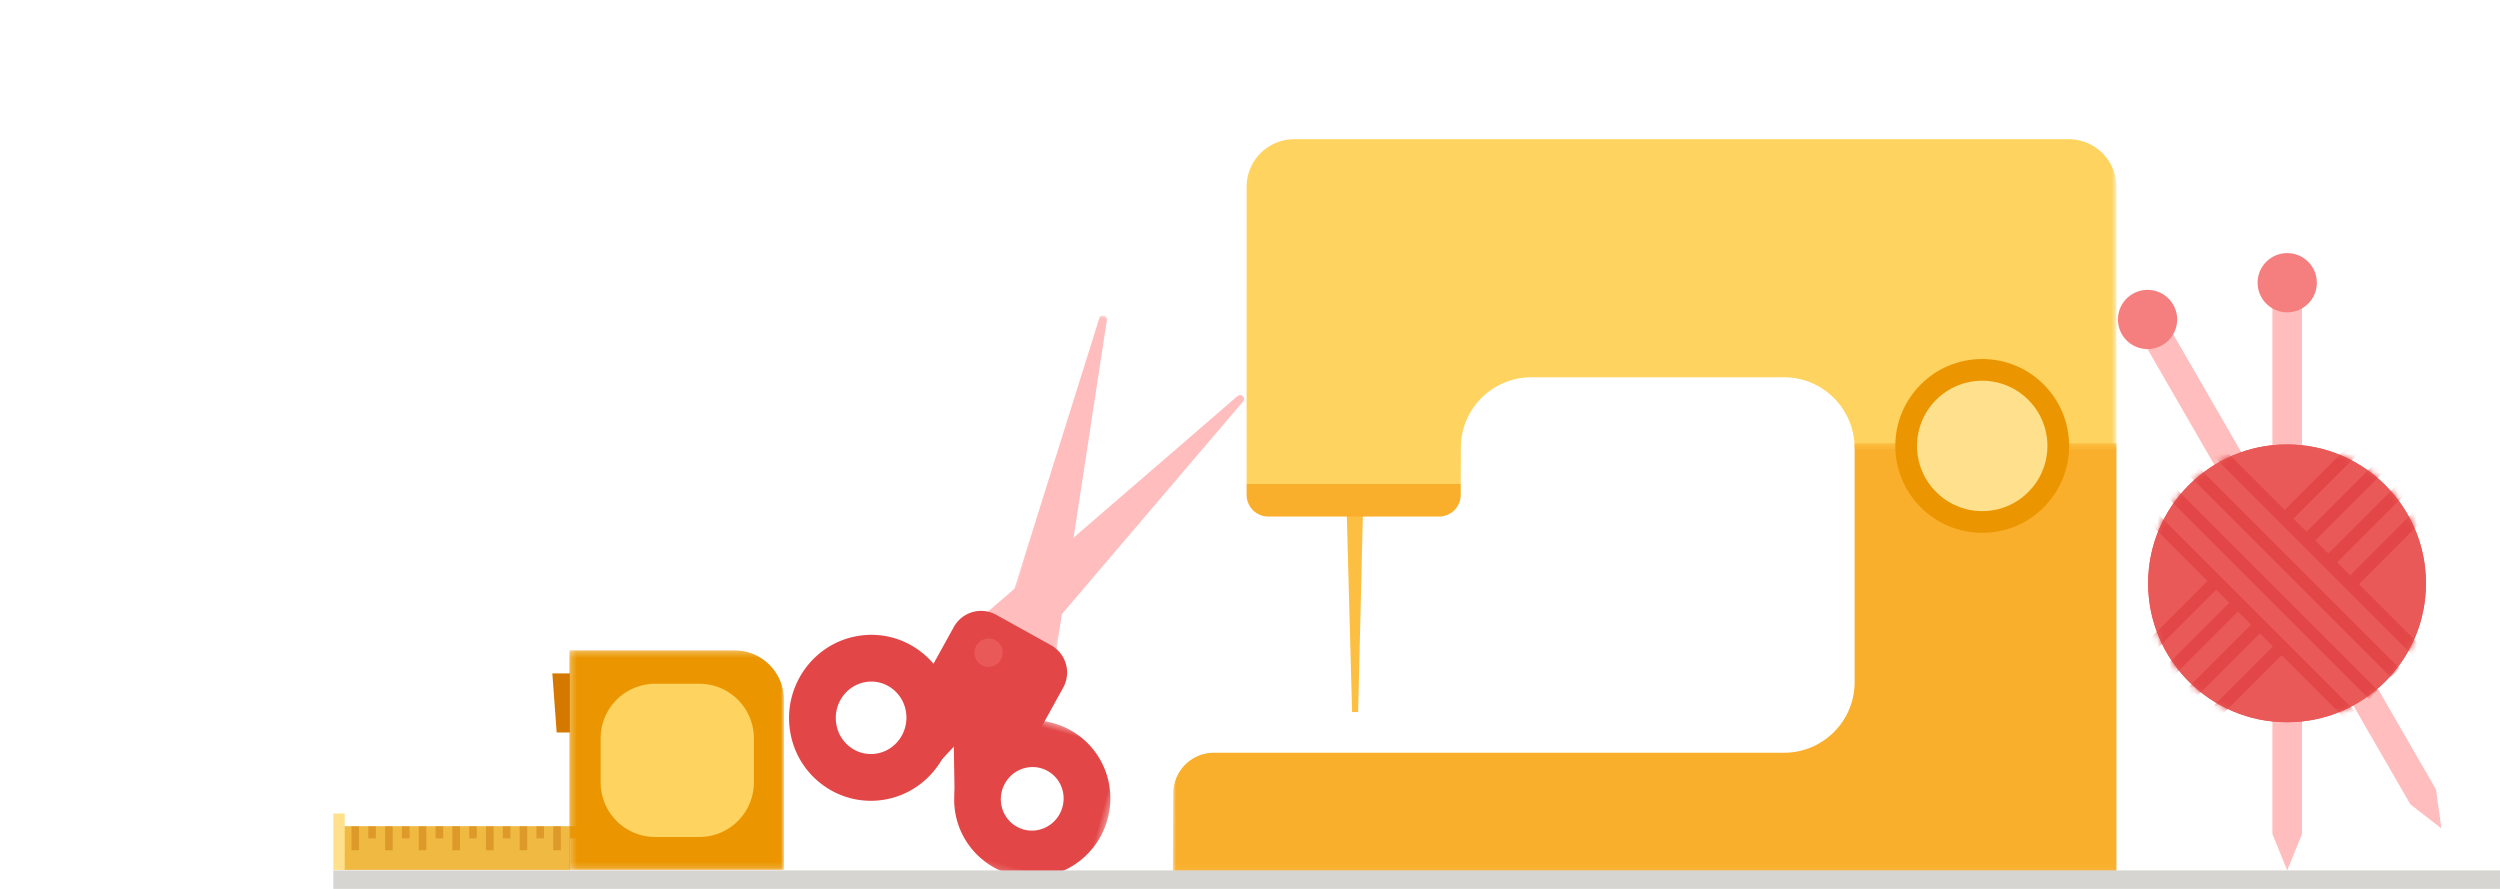 <svg width="100%" height="100%" viewBox="0 0 405 144" xmlns="http://www.w3.org/2000/svg" xmlns:xlink="http://www.w3.org/1999/xlink"><defs><path id="prefix__a" d="M1.522.04H142.3v77H0z"/><path id="prefix__c" d="M0 .45h155.76v69.51H0z"/><path id="prefix__g" d="M0 .273h34.765V35.84H0z"/><path id="prefix__i" d="M.374.331h25.471v25.291H.374z"/><path id="prefix__k" d="M0 .41h58.89v10.125H0z"/><path id="prefix__m" d="M.374.331h25.471v25.291H.374z"/><circle id="prefix__e" cx="22.5" cy="22.5" r="22.5"/></defs><g fill="none" fill-rule="evenodd"><g transform="translate(200.56 4)"><mask id="prefix__b" fill="#fff"><use xlink:href="#prefix__a"/></mask><path d="M9.102 18.555a7.713 7.713 0 00-7.713 7.713V74.4H36.08l.018-5.874c.018-6.305 5.135-11.406 11.44-11.406h40.9c6.319 0 11.44 5.122 11.44 11.44v.13H142.3V26.267a7.713 7.713 0 00-7.713-7.713H9.102z" fill="#FFD35F" mask="url(#prefix__b)"/></g><g transform="translate(190 71.36)"><mask id="prefix__d" fill="#fff"><use xlink:href="#prefix__c"/></mask><path d="M110.45.45v38.693c0 6.318-5.122 11.44-11.44 11.44H6.665a6.6 6.6 0 00-6.6 6.566L0 69.866l152.86.094V.45h-42.41z" fill="#F9AF2C" mask="url(#prefix__d)"/></g><path fill="#FDBF41" d="M219.039 115.36h.98l.781-32.56h-2.64z"/><path d="M201.95 78.4v1.76a3.52 3.52 0 003.52 3.52h27.65a3.52 3.52 0 003.52-3.52V78.4h-34.69z" fill="#F9AF2C"/><path d="M321.12 58.16c7.776 0 14.08 6.302 14.08 14.08 0 7.776-6.304 14.08-14.08 14.08s-14.08-6.304-14.08-14.08c0-7.778 6.304-14.08 14.08-14.08" fill="#EB9600"/><path d="M321.12 61.68c5.832 0 10.56 4.727 10.56 10.56 0 5.832-4.728 10.56-10.56 10.56-5.832 0-10.56-4.728-10.56-10.56 0-5.833 4.728-10.56 10.56-10.56" fill="#FFE18D"/><g><g transform="translate(341 41)"><g transform="matrix(-1 0 0 1 34.33 0)"><path fill="#FFBDBD" d="M2.4 4.8h4.8v89.311L4.8 100l-2.4-5.889z"/><circle fill="#F57F7E" cx="4.8" cy="4.8" r="4.8"/></g><path fill="#FFBDBD" d="M8.982 9.555l-4.157 2.4L49.48 89.301l5.023 3.9-.866-6.3z"/><circle fill="#F57F7E" transform="scale(-1 1) rotate(30 0 -15.008)" cx="6.903" cy="10.756" r="4.8"/><circle fill="#E95958" transform="matrix(-1 0 0 1 59 0)" cx="29.5" cy="53.5" r="22.5"/><g transform="translate(7 31)"><mask id="prefix__f" fill="#fff"><use xlink:href="#prefix__e"/></mask><use fill="#E95958" transform="matrix(-1 0 0 1 45 0)" xlink:href="#prefix__e"/><path d="M1.14 10.833L33.667 43.36l-1.414 1.414-10.629-10.63L9.021 46.749l-1.414-1.414L20.21 32.73l-2.121-2.121L5.485 43.213 4.071 41.8l12.604-12.604-2.122-2.122L1.95 39.678.536 38.263 13.139 25.66l-2.121-2.121-12.604 12.604L-3 34.728 9.603 22.123l-9.877-9.876 1.414-1.414zm3.536-3.536l32.527 32.527-1.414 1.414L3.262 8.711l1.414-1.414zM8.21 3.762l32.527 32.527-1.414 1.414L6.797 5.176l1.414-1.414zM34.728-2l1.414 1.414-12.604 12.604 2.121 2.121L38.263 1.536l1.415 1.414-12.605 12.603 2.122 2.122L41.799 5.071l1.414 1.414L30.61 19.09l2.121 2.121L45.335 8.607l1.414 1.414-12.605 12.603 10.13 10.129-1.414 1.414L10.333 1.64 11.747.226l10.377 10.378L34.728-2z" fill="#E34647" mask="url(#prefix__f)"/></g></g></g><g><path fill="#EFB942" d="M92.355 140.923H55.374v-7.082h36.981z"/><path fill="#DD992A" d="M58.166 137.746h-1.225v-3.882h1.225zM63.615 137.746h-1.226v-3.882h1.226zM69.063 137.746h-1.226v-3.882h1.226zM74.512 137.746h-1.226v-3.882h1.226zM79.96 137.746h-1.226v-3.882h1.226zM85.408 137.746h-1.225v-3.882h1.225zM90.857 137.746h-1.226v-3.882h1.226zM60.891 135.805h-1.226v-1.941h1.226zM66.339 135.805h-1.226v-1.941h1.226zM71.787 135.805h-1.225v-1.941h1.225zM77.236 135.805H76.01v-1.941h1.226zM82.684 135.805h-1.226v-1.941h1.226zM88.133 135.805h-1.226v-1.941h1.226zM55.676 135.805H54.45v-1.941h1.226zM93.581 135.805h-1.226v-1.941h1.226z"/><path fill="#D57800" d="M90.181 118.656h2.174v-9.563h-2.876z"/><g transform="matrix(-1 0 0 1 127 105.085)"><mask id="prefix__h" fill="#fff"><use xlink:href="#prefix__g"/></mask><path d="M34.765 35.84H0V8.283A8.01 8.01 0 018.01.273h26.755V35.84z" fill="#EB9600" mask="url(#prefix__h)"/></g><path d="M106.143 135.59h7.152a8.835 8.835 0 008.834-8.834v-7.152a8.835 8.835 0 00-8.834-8.835h-7.152a8.835 8.835 0 00-8.835 8.835v7.152a8.835 8.835 0 008.835 8.835" fill="#FFD35F"/><path fill="#FFE18D" d="M55.846 140.923H54v-9.136h1.846z"/></g><g><path d="M146.64 117.81a5.983 5.983 0 00.114-2.573 5.8 5.8 0 00-2.392-3.803 5.56 5.56 0 00-4.207-.927c-3.126.563-5.225 3.627-4.67 6.826a5.798 5.798 0 002.393 3.804 5.559 5.559 0 004.206.927c2.26-.41 3.985-2.125 4.555-4.254m-18.355-4.987c1.308-4.88 5.292-8.824 10.528-9.768a13.085 13.085 0 019.894 2.176c2.94 2.059 4.897 5.157 5.51 8.722 1.258 7.278-3.586 14.262-10.787 15.563a13.09 13.09 0 01-9.896-2.176c-2.941-2.06-4.898-5.158-5.511-8.722-.344-1.99-.23-3.96.262-5.795"/><g transform="rotate(105 45.493 130.32)"><mask id="prefix__j" fill="#fff"><use xlink:href="#prefix__i"/></mask><path d="M13.09 7.898c-.732 0-1.474.154-2.18.479a5.051 5.051 0 00-2.654 2.871 4.975 4.975 0 00.178 3.851c1.206 2.557 4.289 3.665 6.877 2.473a5.048 5.048 0 002.653-2.87 4.976 4.976 0 00-.178-3.85c-.877-1.86-2.748-2.954-4.697-2.954m.062 17.724c-4.795 0-9.403-2.705-11.567-7.295a12.498 12.498 0 01-.445-9.668A12.572 12.572 0 017.738 1.5c6.344-2.923 13.926-.18 16.898 6.123a12.492 12.492 0 01.442 9.668 12.564 12.564 0 01-6.595 7.156 12.706 12.706 0 01-5.332 1.174" mask="url(#prefix__j)"/></g><path d="M154.292 107.367l5.888-.099.386 23.21-5.888.098z"/><g transform="rotate(105 72.667 97.903)"><mask id="prefix__l" fill="#fff"><use xlink:href="#prefix__k"/></mask><path d="M58.525.41l.365 10.125L.604 8.07a.632.632 0 01-.042-1.258" fill="#FFBDBD" mask="url(#prefix__l)"/></g><path d="M201.367 65.057l-37.811 44.365-7.15-7.197 44.068-38.055a.63.63 0 01.893.887" fill="#FFBDBD"/><path d="M146.64 117.81a5.983 5.983 0 00.114-2.573 5.8 5.8 0 00-2.392-3.803 5.56 5.56 0 00-4.207-.927c-3.126.563-5.225 3.627-4.67 6.826a5.798 5.798 0 002.393 3.804 5.559 5.559 0 004.206.927c2.26-.41 3.985-2.125 4.555-4.254m-18.355-4.987c1.308-4.88 5.292-8.824 10.528-9.768a13.085 13.085 0 019.894 2.176c2.94 2.059 4.897 5.157 5.51 8.722 1.258 7.278-3.586 14.262-10.787 15.563a13.09 13.09 0 01-9.896-2.176c-2.941-2.06-4.898-5.158-5.511-8.722-.344-1.99-.23-3.96.262-5.795" fill="#E34647"/><g transform="rotate(105 45.493 130.32)"><mask id="prefix__n" fill="#fff"><use xlink:href="#prefix__m"/></mask><path d="M13.09 7.898c-.732 0-1.474.154-2.18.479a5.051 5.051 0 00-2.654 2.871 4.975 4.975 0 00.178 3.851c1.206 2.557 4.289 3.665 6.877 2.473a5.048 5.048 0 002.653-2.87 4.976 4.976 0 00-.178-3.85c-.877-1.86-2.748-2.954-4.697-2.954m.062 17.724c-4.795 0-9.403-2.705-11.567-7.295a12.498 12.498 0 01-.445-9.668A12.572 12.572 0 017.738 1.5c6.344-2.923 13.926-.18 16.898 6.123a12.492 12.492 0 01.442 9.668 12.564 12.564 0 01-6.595 7.156 12.706 12.706 0 01-5.332 1.174" fill="#E34647" mask="url(#prefix__n)"/></g><path fill="#E34647" d="M154.292 107.367l5.888-.099.386 23.21-5.888.098z"/><path fill="#E34647" d="M145.575 121.916l15.817-16.99 4.31 4.013-15.815 16.99z"/><path d="M172.242 111.391l-3.765 6.811a5.048 5.048 0 01-6.86 1.977l-.011-.007-8.885-4.938a5.049 5.049 0 01-1.966-6.855l3.766-6.81a5.048 5.048 0 016.86-1.977l.01.005 8.885 4.94a5.049 5.049 0 011.966 6.854" fill="#E34647"/><path d="M158.019 104.918a2.293 2.293 0 001.306 2.968 2.294 2.294 0 002.958-1.331 2.293 2.293 0 00-1.307-2.97 2.293 2.293 0 00-2.957 1.333" fill="#E95958"/></g><path fill="#D7D5D2" d="M54 141h351v3H54z"/></g></svg>